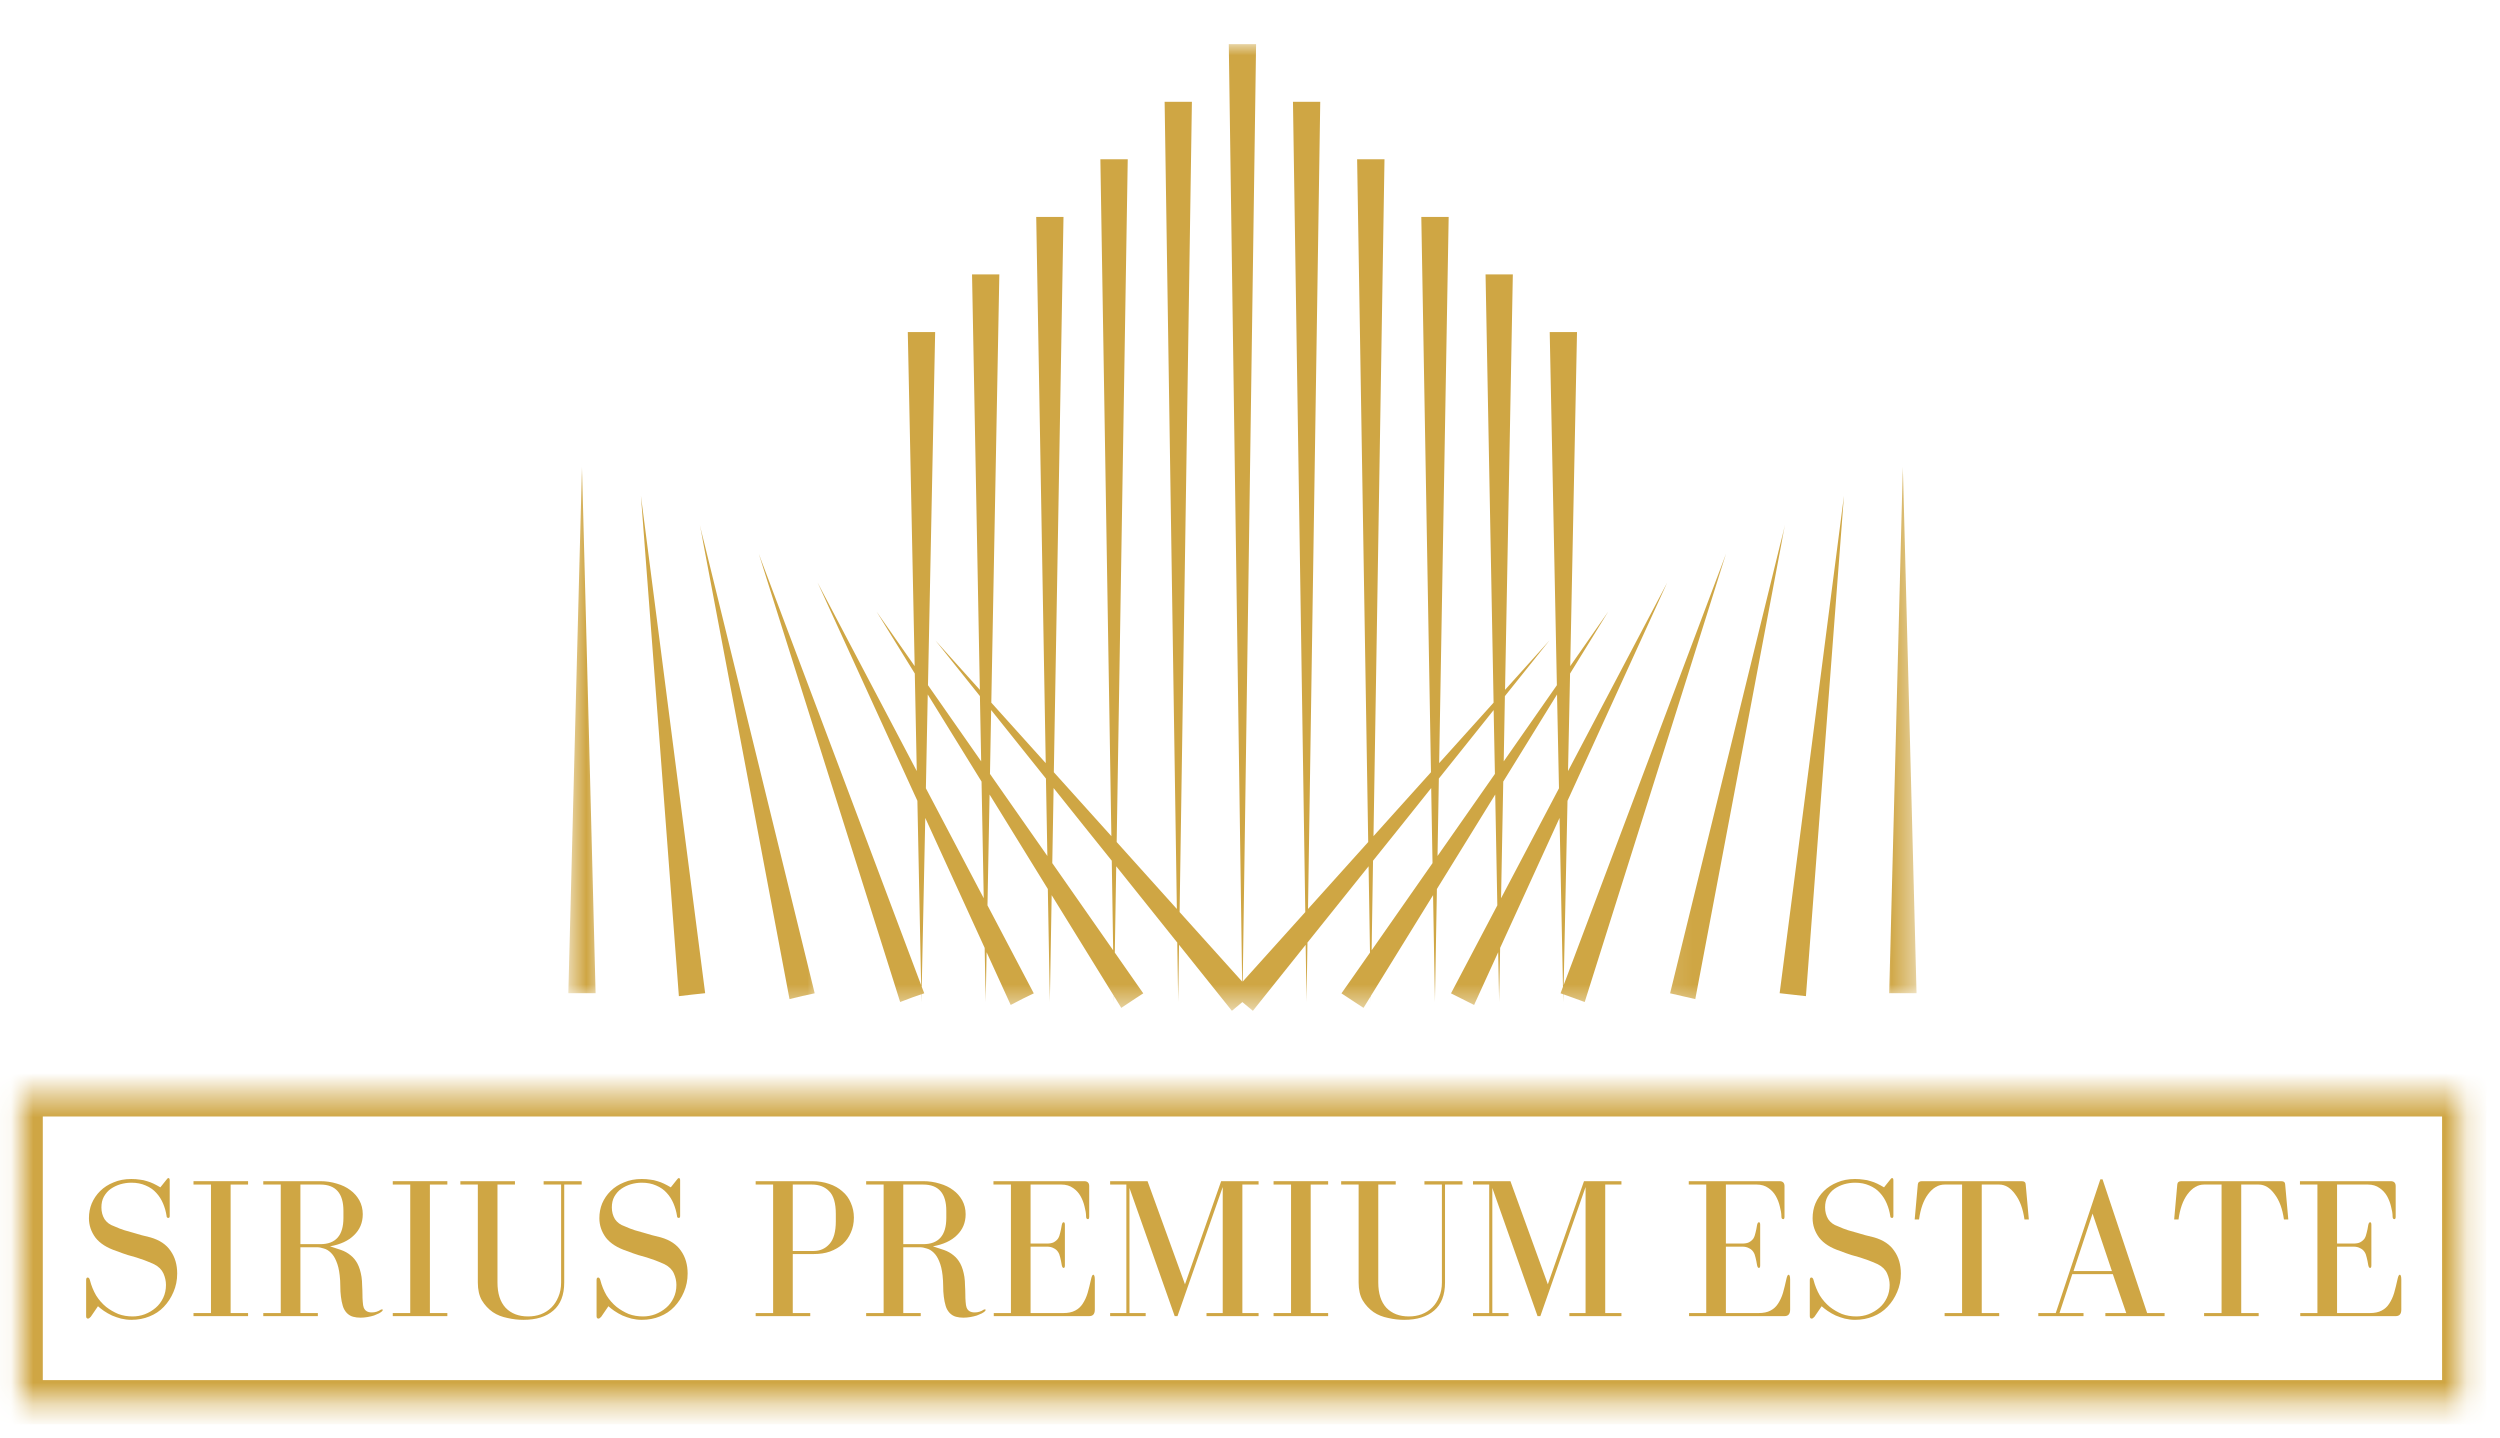 <svg width="113" height="65" viewBox="0 0 113 65" fill="none" xmlns="http://www.w3.org/2000/svg">
<mask id="mask0_3_4" style="mask-type:luminance" maskUnits="userSpaceOnUse" x="25" y="20" width="3" height="26">
<path d="M25.677 20.997H27.291V45.12H25.677V20.997Z" fill="white"/>
</mask>
<g mask="url(#mask0_3_4)">
<path d="M26.305 21.094L25.994 32.992L25.688 44.893H26.921L26.615 32.992L26.305 21.094Z" fill="#CFA644"/>
</g>
<path d="M28.969 22.407L29.829 33.715L30.685 45.026L31.284 44.956L31.873 44.893L30.421 33.648L28.969 22.407Z" fill="#CFA644"/>
<mask id="mask1_3_4" style="mask-type:luminance" maskUnits="userSpaceOnUse" x="30" y="23" width="8" height="23">
<path d="M30.9 23.677H37.215V45.557H30.9V23.677Z" fill="white"/>
</mask>
<g mask="url(#mask1_3_4)">
<path d="M31.63 23.715L33.66 34.437L35.686 45.159L36.267 45.019L36.824 44.897L34.227 34.304L31.63 23.715Z" fill="#CFA644"/>
</g>
<mask id="mask2_3_4" style="mask-type:luminance" maskUnits="userSpaceOnUse" x="85" y="20" width="2" height="26">
<path d="M85.032 20.997H86.576V45.12H85.032V20.997Z" fill="white"/>
</mask>
<g mask="url(#mask2_3_4)">
<path d="M86.318 32.992L86.008 21.094L85.701 32.992L85.391 44.893H86.628L86.318 32.992Z" fill="#CFA644"/>
</g>
<path d="M80.44 44.893L81.035 44.96L81.628 45.026L82.487 33.715L83.347 22.407L81.895 33.648L80.44 44.893Z" fill="#CFA644"/>
<mask id="mask3_3_4" style="mask-type:luminance" maskUnits="userSpaceOnUse" x="75" y="23" width="7" height="23">
<path d="M75.108 23.677H81.423V45.557H75.108V23.677Z" fill="white"/>
</mask>
<g mask="url(#mask3_3_4)">
<path d="M78.086 34.304L75.488 44.897L76.059 45.029L76.627 45.159L78.657 34.437L80.683 23.715L78.086 34.304Z" fill="#CFA644"/>
</g>
<mask id="mask4_3_4" style="mask-type:luminance" maskUnits="userSpaceOnUse" x="33" y="1" width="46" height="45">
<path d="M33.607 2H78.717V45.556H33.607V2Z" fill="white"/>
</mask>
<g mask="url(#mask4_3_4)">
<path d="M74.28 34.961L70.678 44.527L70.851 36.196L70.995 35.882L75.358 26.333L70.875 34.852L70.967 30.444L72.694 27.642L70.974 30.109L71.281 15.008H70.047L70.371 30.971L67.968 34.413L68.021 31.463L70.033 28.951L68.028 31.181L68.38 12.404H67.147L67.51 31.76L65.05 34.493L65.48 9.804H64.243L64.68 34.905L62.858 36.929L62.082 37.794L62.579 7.2H61.342L61.843 38.06L59.122 41.086L59.675 4.6H58.442L58.999 41.225L56.172 44.366L56.775 1.996H55.541L56.144 44.366L53.318 41.225L53.874 4.6H52.641L53.194 41.086L50.474 38.06L50.974 7.2H49.737L50.234 37.794L49.455 36.929L47.633 34.905L48.07 9.804H46.837L47.267 34.493L44.807 31.76L45.17 12.404H43.936L44.289 31.181L42.283 28.951L44.292 31.463L44.349 34.413L41.945 30.971L42.269 15.008H41.032L41.343 30.109L39.619 27.642L41.349 30.444L41.438 34.852L36.955 26.333L41.321 35.882L41.466 36.196L41.635 44.527L38.037 34.961L34.294 25.024L37.49 35.16L40.687 45.291L41.251 45.078L41.646 44.942L41.653 45.298L41.66 44.939L41.776 44.897L41.663 44.604L41.822 36.971L44.507 42.845L44.553 45.298L44.595 43.04L45.684 45.424L46.23 45.141L46.727 44.9L44.634 40.922L44.729 35.913L45.152 36.597L47.362 40.182L47.453 45.298L47.535 40.461L50.347 45.016L50.35 45.295L50.357 45.029L50.682 45.556L51.21 45.204L51.675 44.9L50.389 43.058L50.453 39.156L53.212 42.604L53.254 45.295L53.293 42.705L55.682 45.689L56.155 45.295L56.63 45.689L59.016 42.705L59.055 45.295L59.097 42.604L61.86 39.156L61.924 43.058L60.634 44.9L61.131 45.228L61.631 45.556L61.956 45.029L61.959 45.295L61.963 45.016L64.775 40.461L64.859 45.298L64.948 40.182L67.161 36.597L67.584 35.913L67.679 40.922L65.585 44.9L66.629 45.424L67.718 43.04L67.76 45.298L67.806 42.845L70.491 36.971L70.646 44.604L70.537 44.897L70.653 44.939L70.66 45.298L70.667 44.942L71.083 45.092L71.629 45.291L74.826 35.156L78.019 25.021L74.28 34.961ZM41.85 35.631L41.934 31.39L44.366 35.327L44.465 40.601L41.85 35.631ZM45.649 36.273L44.747 34.981L44.8 32.095L47.277 35.191L47.341 38.691L45.649 36.273ZM47.563 39.013L47.623 35.62L48.983 37.323L50.252 38.904L50.315 42.953L47.563 39.013ZM61.998 42.953L62.061 38.904L63.33 37.323L64.69 35.62L64.75 39.013L61.998 42.953ZM66.667 36.273L64.976 38.691L65.036 35.191L67.513 32.095L67.57 34.981L66.667 36.273ZM67.848 40.601L67.947 35.327L70.378 31.39L70.466 35.631L67.848 40.601Z" fill="#CFA644"/>
</g>
<path d="M7.516 53.333L7.248 53.668C7.142 53.605 7.04 53.549 6.938 53.5C6.843 53.455 6.744 53.416 6.642 53.388C6.536 53.353 6.43 53.329 6.317 53.319C6.205 53.301 6.078 53.291 5.937 53.291C5.634 53.291 5.366 53.343 5.133 53.444C4.897 53.538 4.696 53.668 4.527 53.835C4.365 53.996 4.238 54.181 4.147 54.394C4.062 54.599 4.02 54.823 4.02 55.064C4.02 55.381 4.118 55.675 4.316 55.943C4.52 56.205 4.837 56.404 5.26 56.544C5.458 56.62 5.627 56.68 5.768 56.725C5.909 56.763 6.039 56.802 6.162 56.837C6.282 56.875 6.406 56.917 6.529 56.962C6.659 57.011 6.804 57.071 6.966 57.144C7.17 57.248 7.311 57.388 7.389 57.563C7.463 57.73 7.502 57.905 7.502 58.079C7.502 58.296 7.459 58.491 7.375 58.666C7.29 58.843 7.177 58.994 7.036 59.112C6.895 59.234 6.73 59.332 6.543 59.405C6.363 59.472 6.18 59.503 5.993 59.503C5.768 59.503 5.549 59.468 5.345 59.392C5.147 59.308 4.964 59.203 4.795 59.07C4.626 58.931 4.474 58.76 4.344 58.554C4.221 58.341 4.125 58.107 4.062 57.856C4.041 57.782 4.009 57.744 3.963 57.744C3.914 57.744 3.893 57.786 3.893 57.87V59.489C3.893 59.562 3.921 59.601 3.977 59.601C4.013 59.601 4.055 59.573 4.104 59.517L4.428 59.042C4.503 59.109 4.591 59.179 4.696 59.252C4.809 59.329 4.929 59.398 5.063 59.461C5.193 59.517 5.331 59.562 5.472 59.601C5.62 59.636 5.775 59.657 5.937 59.657C6.236 59.657 6.508 59.604 6.754 59.503C7.008 59.402 7.223 59.259 7.403 59.07C7.59 58.875 7.734 58.651 7.84 58.4C7.953 58.142 8.009 57.863 8.009 57.563C8.009 57.165 7.91 56.823 7.713 56.544C7.523 56.257 7.22 56.051 6.797 55.929C6.656 55.894 6.522 55.859 6.402 55.831C6.279 55.797 6.152 55.758 6.021 55.72C5.898 55.685 5.768 55.647 5.627 55.608C5.486 55.563 5.331 55.504 5.162 55.427C4.971 55.364 4.827 55.256 4.725 55.106C4.629 54.949 4.584 54.77 4.584 54.575C4.584 54.39 4.619 54.226 4.696 54.087C4.781 53.94 4.883 53.821 5.006 53.737C5.137 53.647 5.281 53.577 5.443 53.528C5.602 53.483 5.768 53.458 5.937 53.458C6.18 53.458 6.395 53.5 6.585 53.584C6.783 53.668 6.941 53.779 7.065 53.919C7.195 54.059 7.297 54.223 7.375 54.408C7.449 54.586 7.502 54.77 7.53 54.966C7.53 55.022 7.558 55.05 7.614 55.05C7.65 55.05 7.671 55.022 7.671 54.966V53.347C7.671 53.284 7.65 53.249 7.614 53.249C7.586 53.249 7.551 53.277 7.516 53.333Z" fill="#CFA644"/>
<path d="M11.213 53.542V53.389H8.746V53.542H9.536V59.35H8.746V59.489H11.213V59.35H10.424V53.542H11.213Z" fill="#CFA644"/>
<path d="M16.439 59.098C16.418 59.042 16.404 58.959 16.397 58.847C16.387 58.735 16.383 58.62 16.383 58.498C16.383 58.369 16.376 58.24 16.369 58.107C16.369 57.968 16.358 57.838 16.341 57.716C16.302 57.475 16.242 57.276 16.157 57.116C16.073 56.959 15.967 56.833 15.847 56.739C15.724 56.638 15.583 56.557 15.425 56.502C15.262 56.446 15.093 56.39 14.917 56.334C15.386 56.25 15.749 56.083 16.002 55.831C16.263 55.58 16.397 55.266 16.397 54.882C16.397 54.652 16.344 54.443 16.242 54.254C16.136 54.069 16.002 53.916 15.833 53.793C15.664 53.664 15.46 53.566 15.227 53.5C14.991 53.427 14.741 53.389 14.48 53.389H11.9V53.542H12.69V59.35H11.9V59.489H14.367V59.35H13.578V56.376H14.339C14.431 56.376 14.529 56.397 14.635 56.432C14.748 56.46 14.85 56.523 14.945 56.613C15.047 56.708 15.132 56.837 15.199 57.004C15.273 57.172 15.326 57.388 15.354 57.646C15.372 57.807 15.382 57.968 15.382 58.135C15.382 58.296 15.389 58.453 15.41 58.61C15.428 58.76 15.456 58.899 15.495 59.029C15.53 59.151 15.594 59.259 15.678 59.35C15.763 59.433 15.854 59.489 15.96 59.517C16.062 59.545 16.175 59.559 16.299 59.559C16.401 59.559 16.503 59.548 16.609 59.531C16.721 59.51 16.82 59.489 16.905 59.461C16.989 59.426 17.063 59.392 17.13 59.364C17.194 59.329 17.243 59.294 17.271 59.266C17.289 59.248 17.299 59.231 17.299 59.21C17.299 59.193 17.289 59.182 17.271 59.182C17.261 59.182 17.243 59.189 17.215 59.196C17.091 59.28 16.954 59.322 16.806 59.322C16.616 59.322 16.496 59.248 16.439 59.098ZM13.578 56.236V53.542H14.48C15.174 53.542 15.523 53.94 15.523 54.729V55.05C15.523 55.842 15.174 56.236 14.48 56.236H13.578Z" fill="#CFA644"/>
<path d="M20.22 53.542V53.389H17.753V53.542H18.543V59.35H17.753V59.489H20.22V59.35H19.431V53.542H20.22Z" fill="#CFA644"/>
<path d="M23.276 53.389H20.809V53.542H21.598V57.968C21.598 58.296 21.658 58.564 21.781 58.777C21.912 58.994 22.077 59.168 22.275 59.308C22.472 59.44 22.691 59.524 22.937 59.573C23.18 59.629 23.42 59.657 23.656 59.657C24.238 59.657 24.689 59.517 25.009 59.238C25.337 58.959 25.503 58.536 25.503 57.968V53.542H26.292V53.389H24.572V53.542H25.362V57.968C25.362 58.212 25.32 58.428 25.235 58.624C25.157 58.812 25.055 58.969 24.925 59.098C24.791 59.231 24.632 59.332 24.446 59.405C24.266 59.472 24.072 59.503 23.868 59.503C23.445 59.503 23.106 59.374 22.853 59.112C22.606 58.843 22.486 58.463 22.486 57.968V53.542H23.276V53.389Z" fill="#CFA644"/>
<path d="M30.587 53.333L30.32 53.668C30.214 53.605 30.112 53.549 30.009 53.5C29.914 53.455 29.816 53.416 29.713 53.388C29.608 53.353 29.502 53.329 29.389 53.319C29.276 53.301 29.149 53.291 29.009 53.291C28.705 53.291 28.438 53.343 28.205 53.444C27.969 53.538 27.768 53.668 27.599 53.835C27.437 53.996 27.31 54.181 27.218 54.394C27.134 54.599 27.091 54.823 27.091 55.064C27.091 55.381 27.19 55.675 27.387 55.943C27.592 56.205 27.909 56.404 28.332 56.544C28.529 56.62 28.698 56.68 28.839 56.725C28.98 56.763 29.111 56.802 29.234 56.837C29.354 56.875 29.477 56.917 29.601 56.962C29.731 57.011 29.875 57.071 30.038 57.144C30.242 57.248 30.383 57.388 30.46 57.563C30.535 57.73 30.573 57.905 30.573 58.079C30.573 58.296 30.531 58.491 30.446 58.666C30.362 58.843 30.249 58.994 30.108 59.112C29.967 59.234 29.802 59.332 29.615 59.405C29.435 59.472 29.252 59.503 29.065 59.503C28.839 59.503 28.621 59.468 28.416 59.392C28.219 59.308 28.036 59.203 27.867 59.07C27.698 58.931 27.546 58.76 27.416 58.554C27.292 58.341 27.197 58.107 27.134 57.856C27.113 57.782 27.081 57.744 27.035 57.744C26.986 57.744 26.965 57.786 26.965 57.87V59.489C26.965 59.562 26.993 59.601 27.049 59.601C27.084 59.601 27.127 59.573 27.176 59.517L27.5 59.042C27.574 59.109 27.662 59.179 27.768 59.252C27.881 59.329 28.001 59.398 28.134 59.461C28.265 59.517 28.402 59.562 28.543 59.601C28.691 59.636 28.846 59.657 29.009 59.657C29.308 59.657 29.579 59.604 29.826 59.503C30.08 59.402 30.295 59.259 30.475 59.07C30.661 58.875 30.806 58.651 30.912 58.4C31.024 58.142 31.081 57.863 31.081 57.563C31.081 57.165 30.982 56.823 30.785 56.544C30.594 56.257 30.291 56.051 29.868 55.929C29.727 55.894 29.593 55.859 29.474 55.831C29.35 55.797 29.224 55.758 29.093 55.72C28.97 55.685 28.839 55.647 28.698 55.608C28.557 55.563 28.402 55.504 28.233 55.427C28.043 55.364 27.898 55.256 27.796 55.106C27.701 54.949 27.655 54.77 27.655 54.575C27.655 54.39 27.691 54.226 27.768 54.087C27.853 53.94 27.955 53.821 28.078 53.737C28.209 53.647 28.353 53.577 28.515 53.528C28.674 53.483 28.839 53.458 29.009 53.458C29.252 53.458 29.467 53.5 29.657 53.584C29.854 53.668 30.013 53.779 30.136 53.919C30.267 54.059 30.369 54.223 30.446 54.408C30.52 54.586 30.573 54.77 30.602 54.966C30.602 55.022 30.63 55.05 30.686 55.05C30.721 55.05 30.742 55.022 30.742 54.966V53.347C30.742 53.284 30.721 53.249 30.686 53.249C30.658 53.249 30.623 53.277 30.587 53.333Z" fill="#CFA644"/>
<path d="M36.693 53.389H34.156V53.542H34.945V59.35H34.156V59.489H36.623V59.35H35.833V56.683H36.778C37.049 56.683 37.292 56.648 37.511 56.571C37.736 56.488 37.927 56.376 38.089 56.236C38.247 56.09 38.371 55.915 38.455 55.72C38.547 55.517 38.596 55.287 38.596 55.036C38.596 54.795 38.547 54.572 38.455 54.366C38.371 54.163 38.244 53.989 38.075 53.849C37.913 53.703 37.715 53.591 37.483 53.514C37.246 53.43 36.982 53.389 36.693 53.389ZM35.833 56.544V53.542H36.693C37.032 53.542 37.292 53.647 37.483 53.849C37.68 54.045 37.779 54.387 37.779 54.868V55.203C37.779 55.671 37.684 56.01 37.497 56.222C37.306 56.439 37.067 56.544 36.778 56.544H35.833Z" fill="#CFA644"/>
<path d="M43.689 59.098C43.668 59.042 43.654 58.959 43.647 58.847C43.636 58.735 43.633 58.62 43.633 58.498C43.633 58.369 43.626 58.24 43.619 58.107C43.619 57.968 43.608 57.838 43.591 57.716C43.552 57.475 43.492 57.276 43.407 57.116C43.323 56.959 43.217 56.833 43.097 56.739C42.974 56.638 42.833 56.557 42.674 56.502C42.512 56.446 42.343 56.39 42.167 56.334C42.636 56.25 42.999 56.083 43.252 55.831C43.513 55.58 43.647 55.266 43.647 54.882C43.647 54.652 43.594 54.443 43.492 54.254C43.386 54.069 43.252 53.916 43.083 53.793C42.914 53.664 42.71 53.566 42.477 53.5C42.241 53.427 41.991 53.389 41.73 53.389H39.15V53.542H39.94V59.35H39.15V59.489H41.617V59.35H40.828V56.376H41.589C41.681 56.376 41.779 56.397 41.885 56.432C41.998 56.46 42.1 56.523 42.195 56.613C42.297 56.708 42.382 56.837 42.449 57.004C42.523 57.172 42.576 57.388 42.604 57.646C42.621 57.807 42.632 57.968 42.632 58.135C42.632 58.296 42.639 58.453 42.66 58.61C42.678 58.76 42.706 58.899 42.745 59.029C42.78 59.151 42.843 59.259 42.928 59.35C43.013 59.433 43.104 59.489 43.21 59.517C43.312 59.545 43.425 59.559 43.548 59.559C43.651 59.559 43.753 59.548 43.858 59.531C43.971 59.51 44.07 59.489 44.154 59.461C44.239 59.426 44.313 59.392 44.38 59.364C44.444 59.329 44.493 59.294 44.521 59.266C44.539 59.248 44.549 59.231 44.549 59.21C44.549 59.193 44.539 59.182 44.521 59.182C44.511 59.182 44.493 59.189 44.465 59.196C44.341 59.28 44.204 59.322 44.056 59.322C43.865 59.322 43.746 59.248 43.689 59.098ZM40.828 56.236V53.542H41.73C42.424 53.542 42.773 53.94 42.773 54.729V55.05C42.773 55.842 42.424 56.236 41.73 56.236H40.828Z" fill="#CFA644"/>
<path d="M46.582 56.348H47.315C47.445 56.348 47.547 56.373 47.625 56.418C47.71 56.456 47.773 56.512 47.822 56.585C47.868 56.652 47.9 56.736 47.921 56.837C47.949 56.941 47.97 57.057 47.992 57.186C48.009 57.27 48.037 57.311 48.076 57.311C48.111 57.311 48.133 57.276 48.133 57.2V55.357C48.133 55.284 48.111 55.245 48.076 55.245C48.037 55.245 48.009 55.287 47.992 55.371C47.97 55.504 47.949 55.619 47.921 55.72C47.9 55.825 47.868 55.912 47.822 55.985C47.773 56.051 47.71 56.107 47.625 56.153C47.547 56.191 47.445 56.209 47.315 56.209H46.582V53.542H47.977C48.182 53.542 48.358 53.594 48.499 53.696C48.64 53.79 48.753 53.912 48.837 54.059C48.922 54.209 48.982 54.366 49.021 54.533C49.066 54.701 49.091 54.851 49.091 54.98C49.091 55.064 49.119 55.106 49.176 55.106C49.211 55.106 49.232 55.071 49.232 54.994V53.612C49.232 53.465 49.154 53.389 49.007 53.389H44.904V53.542H45.694V59.35H44.918V59.489H49.232C49.401 59.489 49.486 59.392 49.486 59.196V57.842C49.486 57.695 49.461 57.618 49.415 57.618C49.377 57.618 49.345 57.685 49.317 57.814C49.267 58.037 49.218 58.247 49.161 58.442C49.105 58.631 49.028 58.791 48.936 58.931C48.851 59.063 48.739 59.165 48.598 59.238C48.457 59.315 48.277 59.35 48.062 59.35H46.582V56.348Z" fill="#CFA644"/>
<path d="M50.178 59.35V59.489H51.785V59.35H51.052V53.696L53.096 59.489H53.223L55.267 53.654V59.35H54.534V59.489H56.888V59.35H56.155V53.542H56.888V53.389H55.196L53.561 58.051L51.869 53.389H50.178V53.542H50.911V59.35H50.178Z" fill="#CFA644"/>
<path d="M60.032 53.542V53.389H57.565V53.542H58.355V59.35H57.565V59.489H60.032V59.35H59.243V53.542H60.032Z" fill="#CFA644"/>
<path d="M63.087 53.389H60.62V53.542H61.41V57.968C61.41 58.296 61.47 58.564 61.593 58.777C61.724 58.994 61.889 59.168 62.087 59.308C62.284 59.44 62.502 59.524 62.749 59.573C62.992 59.629 63.232 59.657 63.468 59.657C64.049 59.657 64.501 59.517 64.821 59.238C65.149 58.959 65.315 58.536 65.315 57.968V53.542H66.104V53.389H64.384V53.542H65.174V57.968C65.174 58.212 65.132 58.428 65.047 58.624C64.969 58.812 64.867 58.969 64.737 59.098C64.603 59.231 64.444 59.332 64.257 59.405C64.078 59.472 63.884 59.503 63.679 59.503C63.257 59.503 62.918 59.374 62.664 59.112C62.418 58.843 62.298 58.463 62.298 57.968V53.542H63.087V53.389Z" fill="#CFA644"/>
<path d="M66.579 59.35V59.489H68.186V59.35H67.453V53.696L69.497 59.489H69.624L71.668 53.654V59.35H70.935V59.489H73.289V59.35H72.556V53.542H73.289V53.389H71.597L69.962 58.051L68.271 53.389H66.579V53.542H67.312V59.35H66.579Z" fill="#CFA644"/>
<path d="M78.01 56.348H78.743C78.873 56.348 78.975 56.373 79.053 56.418C79.138 56.456 79.201 56.512 79.25 56.585C79.296 56.652 79.328 56.736 79.349 56.837C79.377 56.941 79.398 57.057 79.419 57.186C79.437 57.27 79.465 57.311 79.504 57.311C79.539 57.311 79.56 57.276 79.56 57.2V55.357C79.56 55.284 79.539 55.245 79.504 55.245C79.465 55.245 79.437 55.287 79.419 55.371C79.398 55.504 79.377 55.619 79.349 55.72C79.328 55.825 79.296 55.912 79.25 55.985C79.201 56.051 79.138 56.107 79.053 56.153C78.975 56.191 78.873 56.209 78.743 56.209H78.01V53.542H79.405C79.61 53.542 79.786 53.594 79.927 53.696C80.068 53.79 80.181 53.912 80.265 54.059C80.35 54.209 80.41 54.366 80.448 54.533C80.494 54.701 80.519 54.851 80.519 54.98C80.519 55.064 80.547 55.106 80.604 55.106C80.639 55.106 80.66 55.071 80.66 54.994V53.612C80.66 53.465 80.582 53.389 80.434 53.389H76.332V53.542H77.122V59.35H76.346V59.489H80.66C80.829 59.489 80.914 59.392 80.914 59.196V57.842C80.914 57.695 80.889 57.618 80.843 57.618C80.805 57.618 80.773 57.685 80.745 57.814C80.695 58.037 80.646 58.247 80.59 58.442C80.533 58.631 80.456 58.791 80.364 58.931C80.279 59.063 80.167 59.165 80.026 59.238C79.885 59.315 79.705 59.35 79.49 59.35H78.01V56.348Z" fill="#CFA644"/>
<path d="M85.426 53.333L85.158 53.668C85.052 53.605 84.95 53.549 84.848 53.5C84.753 53.455 84.654 53.416 84.552 53.388C84.446 53.353 84.341 53.329 84.228 53.319C84.115 53.301 83.988 53.291 83.847 53.291C83.544 53.291 83.276 53.343 83.044 53.444C82.808 53.538 82.607 53.668 82.438 53.835C82.275 53.996 82.148 54.181 82.057 54.394C81.972 54.599 81.93 54.823 81.93 55.064C81.93 55.381 82.029 55.675 82.226 55.943C82.43 56.205 82.748 56.404 83.171 56.544C83.368 56.62 83.537 56.68 83.678 56.725C83.819 56.763 83.949 56.802 84.073 56.837C84.192 56.875 84.316 56.917 84.439 56.962C84.57 57.011 84.714 57.071 84.876 57.144C85.081 57.248 85.222 57.388 85.299 57.563C85.373 57.73 85.412 57.905 85.412 58.079C85.412 58.296 85.37 58.491 85.285 58.666C85.2 58.843 85.088 58.994 84.947 59.112C84.806 59.234 84.64 59.332 84.453 59.405C84.274 59.472 84.09 59.503 83.903 59.503C83.678 59.503 83.46 59.468 83.255 59.392C83.058 59.308 82.874 59.203 82.705 59.07C82.536 58.931 82.385 58.76 82.254 58.554C82.131 58.341 82.036 58.107 81.972 57.856C81.951 57.782 81.919 57.744 81.874 57.744C81.824 57.744 81.803 57.786 81.803 57.87V59.489C81.803 59.562 81.831 59.601 81.888 59.601C81.923 59.601 81.965 59.573 82.015 59.517L82.339 59.042C82.413 59.109 82.501 59.179 82.607 59.252C82.719 59.329 82.839 59.398 82.973 59.461C83.103 59.517 83.241 59.562 83.382 59.601C83.53 59.636 83.685 59.657 83.847 59.657C84.147 59.657 84.418 59.604 84.665 59.503C84.918 59.402 85.133 59.259 85.313 59.07C85.5 58.875 85.644 58.651 85.75 58.4C85.863 58.142 85.919 57.863 85.919 57.563C85.919 57.165 85.821 56.823 85.623 56.544C85.433 56.257 85.13 56.051 84.707 55.929C84.566 55.894 84.432 55.859 84.312 55.831C84.189 55.797 84.062 55.758 83.932 55.72C83.808 55.685 83.678 55.647 83.537 55.608C83.396 55.563 83.241 55.504 83.072 55.427C82.882 55.364 82.737 55.256 82.635 55.106C82.54 54.949 82.494 54.77 82.494 54.575C82.494 54.39 82.529 54.226 82.607 54.087C82.691 53.94 82.793 53.821 82.917 53.737C83.047 53.647 83.192 53.577 83.354 53.528C83.512 53.483 83.678 53.458 83.847 53.458C84.09 53.458 84.305 53.5 84.496 53.584C84.693 53.668 84.852 53.779 84.975 53.919C85.105 54.059 85.207 54.223 85.285 54.408C85.359 54.586 85.412 54.77 85.44 54.966C85.44 55.022 85.468 55.05 85.525 55.05C85.56 55.05 85.581 55.022 85.581 54.966V53.347C85.581 53.284 85.56 53.249 85.525 53.249C85.496 53.249 85.461 53.277 85.426 53.333Z" fill="#CFA644"/>
<path d="M89.575 59.35V53.542H90.364C90.635 53.542 90.875 53.689 91.083 53.975C91.298 54.254 91.439 54.638 91.506 55.12H91.703L91.562 53.542C91.562 53.441 91.499 53.389 91.379 53.389H86.868C86.755 53.389 86.692 53.441 86.685 53.542L86.544 55.12H86.741C86.805 54.638 86.942 54.254 87.15 53.975C87.365 53.689 87.615 53.542 87.897 53.542H88.686V59.35H87.897V59.489H90.364V59.35H89.575Z" fill="#CFA644"/>
<path d="M92.131 59.35V59.489H94.175V59.35H93.089L93.667 57.591H95.5L96.106 59.35H95.162V59.489H97.84V59.35H97.051L95.035 53.305H94.936L92.92 59.35H92.131ZM94.584 54.854L95.458 57.451H93.724L94.584 54.854Z" fill="#CFA644"/>
<path d="M101.303 59.35V53.542H102.092C102.364 53.542 102.603 53.689 102.811 53.975C103.026 54.254 103.167 54.638 103.234 55.12H103.431L103.29 53.542C103.29 53.441 103.227 53.389 103.107 53.389H98.596C98.483 53.389 98.42 53.441 98.413 53.542L98.272 55.12H98.469C98.533 54.638 98.67 54.254 98.878 53.975C99.093 53.689 99.343 53.542 99.625 53.542H100.415V59.35H99.625V59.489H102.092V59.35H101.303Z" fill="#CFA644"/>
<path d="M105.635 56.348H106.368C106.499 56.348 106.601 56.373 106.678 56.418C106.763 56.456 106.826 56.512 106.876 56.585C106.922 56.652 106.953 56.736 106.974 56.837C107.003 56.941 107.024 57.057 107.045 57.186C107.063 57.27 107.091 57.311 107.13 57.311C107.165 57.311 107.186 57.276 107.186 57.2V55.357C107.186 55.284 107.165 55.245 107.13 55.245C107.091 55.245 107.063 55.287 107.045 55.371C107.024 55.504 107.003 55.619 106.974 55.72C106.953 55.825 106.922 55.912 106.876 55.985C106.826 56.051 106.763 56.107 106.678 56.153C106.601 56.191 106.499 56.209 106.368 56.209H105.635V53.542H107.031C107.235 53.542 107.411 53.594 107.552 53.696C107.693 53.79 107.806 53.912 107.891 54.059C107.975 54.209 108.035 54.366 108.074 54.533C108.12 54.701 108.145 54.851 108.145 54.98C108.145 55.064 108.173 55.106 108.229 55.106C108.264 55.106 108.285 55.071 108.285 54.994V53.612C108.285 53.465 108.208 53.389 108.06 53.389H103.958V53.542H104.747V59.35H103.972V59.489H108.285C108.455 59.489 108.539 59.392 108.539 59.196V57.842C108.539 57.695 108.515 57.618 108.469 57.618C108.43 57.618 108.398 57.685 108.37 57.814C108.321 58.037 108.271 58.247 108.215 58.442C108.159 58.631 108.081 58.791 107.989 58.931C107.905 59.063 107.792 59.165 107.651 59.238C107.51 59.315 107.33 59.35 107.115 59.35H105.635V56.348Z" fill="#CFA644"/>
<mask id="mask5_3_4" style="mask-type:luminance" maskUnits="userSpaceOnUse" x="0" y="49" width="112" height="15">
<path d="M0.934 49.465H111.22V63.381H0.934V49.465Z" fill="white"/>
</mask>
<g mask="url(#mask5_3_4)">
<path d="M0.934 49.465H111.382V63.381H0.934V49.465Z" stroke="#CFA644" stroke-width="2"/>
</g>
</svg>
